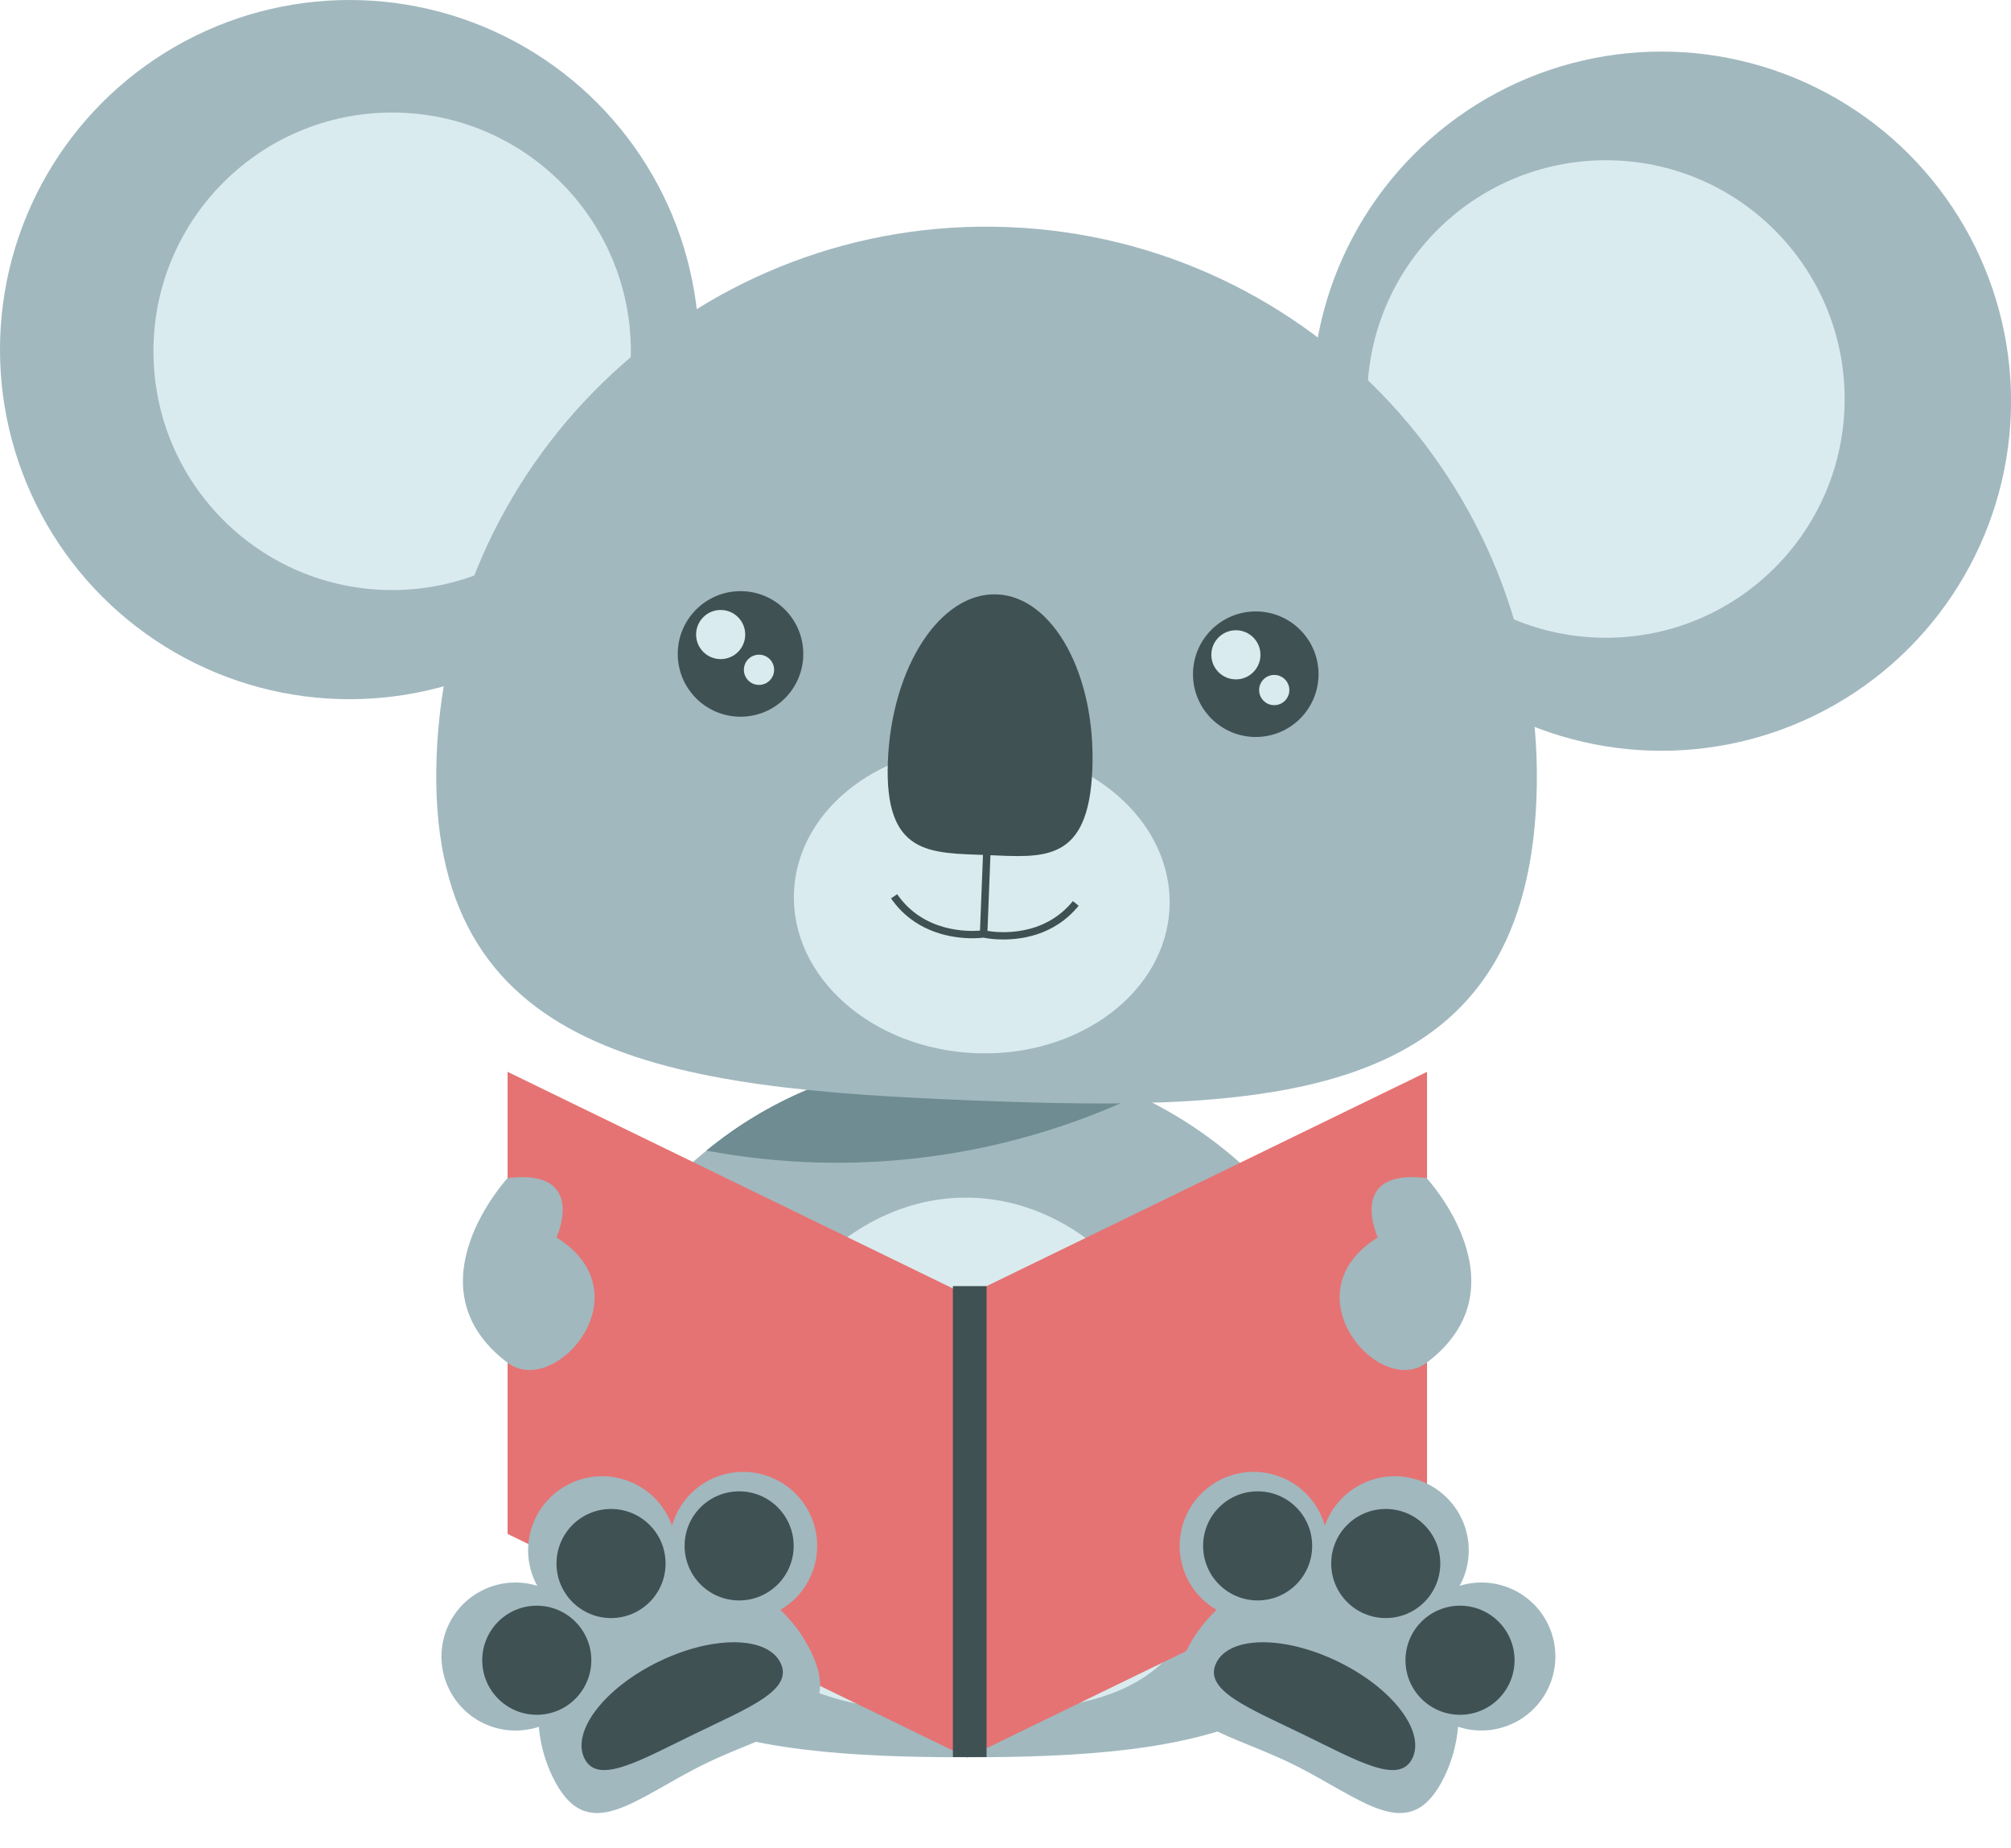 <?xml version="1.0" encoding="UTF-8"?>
<!DOCTYPE svg PUBLIC '-//W3C//DTD SVG 1.0//EN'
          'http://www.w3.org/TR/2001/REC-SVG-20010904/DTD/svg10.dtd'>
<svg height="713.9" preserveAspectRatio="xMidYMid meet" version="1.0" viewBox="0.0 0.0 776.9 713.9" width="776.9" xmlns="http://www.w3.org/2000/svg" xmlns:xlink="http://www.w3.org/1999/xlink" zoomAndPan="magnify"
><g id="change1_1"
  ><path d="M535.36,576c0,92.46-72.62,102.77-162.2,102.77S211,668.41,211,576s72.62-167.4,162.19-167.4 S535.36,483.5,535.36,576z" fill="#A1B8BF"
  /></g
  ><g id="change2_1"
  ><path d="M439.46,423.18c-55-25.49-119.73-17.23-166.57,21.25C329.27,455.03,387.55,447.6,439.46,423.18z" fill="#6F8C93"
  /></g
  ><g id="change3_1"
  ><path d="M468,585.69c0,68-42.46,75.56-94.84,75.56s-94.84-7.58-94.84-75.56s42.47-123.09,94.84-123.09 S468,517.71,468,585.69z" fill="#DAEBEF"
  /></g
  ><g id="change4_1"
  ><path d="M373.7 500.4L196.09 414.01 196.09 592.5 373.7 678.88 551.3 592.5 551.3 414.01z" fill="#E57373"
  /></g
  ><g id="change1_2"
  ><path d="M598,652.34c6.91-14.19,1.01-31.29-13.18-38.19c-6.53-3.18-14.01-3.75-20.95-1.61 c0.21-0.39,0.44-0.75,0.63-1.15c6.94-14.19,1.06-31.32-13.13-38.26c-14.19-6.94-31.32-1.06-38.26,13.13c-0.49,1-0.92,2.02-1.29,3.07 c-4.3-15.19-20.09-24.02-35.28-19.72c-15.19,4.3-24.02,20.09-19.72,35.28c2.02,7.15,6.75,13.22,13.17,16.95 c-4.86,4.58-8.85,10-11.78,16c-13.38,27.55,13.07,29.94,40.62,43.32c27.55,13.38,45.77,32.69,59.16,5.14 c2.93-6.06,4.72-12.61,5.3-19.32C576.9,671.48,591.74,665.23,598,652.34z" fill="#A1B8BF"
  /></g
  ><g id="change5_1"
  ><circle cx="485.86" cy="597.12" fill="#405154" r="21.07"
  /></g
  ><g id="change5_2"
  ><circle cx="535.35" cy="603.93" fill="#405154" r="21.07"
  /></g
  ><g id="change5_3"
  ><circle cx="564.04" cy="641.29" fill="#405154" r="21.07"
  /></g
  ><g id="change5_4"
  ><path d="M545.63,679.19c-5.08,10.46-21.38,0.85-42.31-9.31s-38.57-17-33.48-27.51s26.17-10.71,47.1-0.54 S550.72,668.72,545.63,679.19z" fill="#405154"
  /></g
  ><g id="change1_3"
  ><path d="M173.44,652.34c-6.91-14.19-1.01-31.29,13.18-38.19c6.53-3.18,14.01-3.75,20.95-1.61 c-0.21-0.39-0.44-0.75-0.63-1.15c-6.94-14.19-1.06-31.32,13.13-38.26c14.19-6.94,31.32-1.06,38.26,13.13c0.49,1,0.92,2.02,1.29,3.07 c4.31-15.19,20.11-24.01,35.29-19.7c15.19,4.31,24.01,20.11,19.7,35.29c-2.02,7.13-6.73,13.2-13.14,16.92 c4.86,4.58,8.85,10,11.77,16c13.39,27.55-13.06,29.94-40.61,43.32s-45.78,32.69-59.16,5.14c-2.93-6.06-4.73-12.6-5.31-19.3 C194.54,671.51,179.69,665.24,173.44,652.34z" fill="#A1B8BF"
  /></g
  ><g id="change5_5"
  ><circle cx="285.55" cy="597.12" fill="#405154" r="21.07"
  /></g
  ><g id="change5_6"
  ><circle cx="236.06" cy="603.93" fill="#405154" r="21.07"
  /></g
  ><g id="change5_7"
  ><circle cx="207.37" cy="641.29" fill="#405154" r="21.07"
  /></g
  ><g id="change5_8"
  ><path d="M225.77,679.19c5.09,10.46,21.39,0.85,42.32-9.31s38.57-17,33.48-27.51s-26.17-10.71-47.1-0.54 S220.69,668.72,225.77,679.19z" fill="#405154"
  /></g
  ><g id="change1_4"
  ><circle cx="641.88" cy="154.96" fill="#A1B8BF" r="135.04"
  /></g
  ><g id="change1_5"
  ><circle cx="135.04" cy="135.04" fill="#A1B8BF" r="135.04"
  /></g
  ><g id="change3_2"
  ><circle cx="151.5" cy="135.69" fill="#DAEBEF" r="92.22"
  /></g
  ><g id="change3_3"
  ><circle cx="620.41" cy="154.12" fill="#DAEBEF" r="92.22"
  /></g
  ><g id="change1_6"
  ><path d="M593.57,308.51c-4.61,117.32-100,121.18-217.35,116.57s-212.14-15.95-207.53-133.27 S272.15,83.11,389.48,87.72S598.18,191.18,593.57,308.51z" fill="#A1B8BF"
  /></g
  ><g id="change3_4"
  ><ellipse cx="379.26" cy="347.53" fill="#DAEBEF" rx="59.29" ry="72.6" transform="rotate(-87.748 379.288 347.536)"
  /></g
  ><g id="change5_9"
  ><path d="M422,297.19c-1.44,36.48-19.05,33.95-40.86,33.09s-39.57,0.29-38.13-36.2s20.28-65.36,42.09-64.5 S423.47,260.71,422,297.19z" fill="#405154"
  /></g
  ><g id="change5_10"
  ><path d="M414.49,348.06c-11.33,13.94-28.48,12.26-33,11.52l3.1-79.58l-2.86-0.12l-3.13,79.58 c-4.6,0.38-21.82,0.72-32-14.06l-2.38,1.6c8.66,12.54,21.91,15.07,29.68,15.38c2,0.09,4.01,0.02,6-0.2c1.98,0.38,3.99,0.61,6,0.67 c7.78,0.3,21.19-1.18,30.81-13L414.49,348.06z" fill="#405154"
  /></g
  ><g id="change5_11"
  ><circle cx="485.13" cy="260.42" fill="#405154" r="24.25"
  /></g
  ><g id="change3_5"
  ><circle cx="477.46" cy="252.93" fill="#DAEBEF" r="9.49"
  /></g
  ><g id="change3_6"
  ><circle cx="492.27" cy="266.54" fill="#DAEBEF" r="5.84"
  /></g
  ><g id="change5_12"
  ><circle cx="286.08" cy="252.59" fill="#405154" r="24.25"
  /></g
  ><g id="change3_7"
  ><circle cx="278.41" cy="245.1" fill="#DAEBEF" r="9.49"
  /></g
  ><g id="change3_8"
  ><circle cx="293.22" cy="258.72" fill="#DAEBEF" r="5.84"
  /></g
  ><g id="change1_7"
  ><path d="M196.09,455.05c0,0-38.8,42,0,71.33c18.29,13.8,53.67-26.75,18.9-48.4C215,478,227.26,451.23,196.09,455.05z" fill="#A1B8BF"
  /></g
  ><g id="change1_8"
  ><path d="M551.15,455.05c0,0,38.81,42,0,71.33c-18.28,13.8-53.67-26.75-18.89-48.4 C532.26,478,520,451.23,551.15,455.05z" fill="#A1B8BF"
  /></g
  ><g id="change5_13"
  ><path d="M368.13 496.78H381.14V678.69H368.13z" fill="#405154"
  /></g
></svg
>
